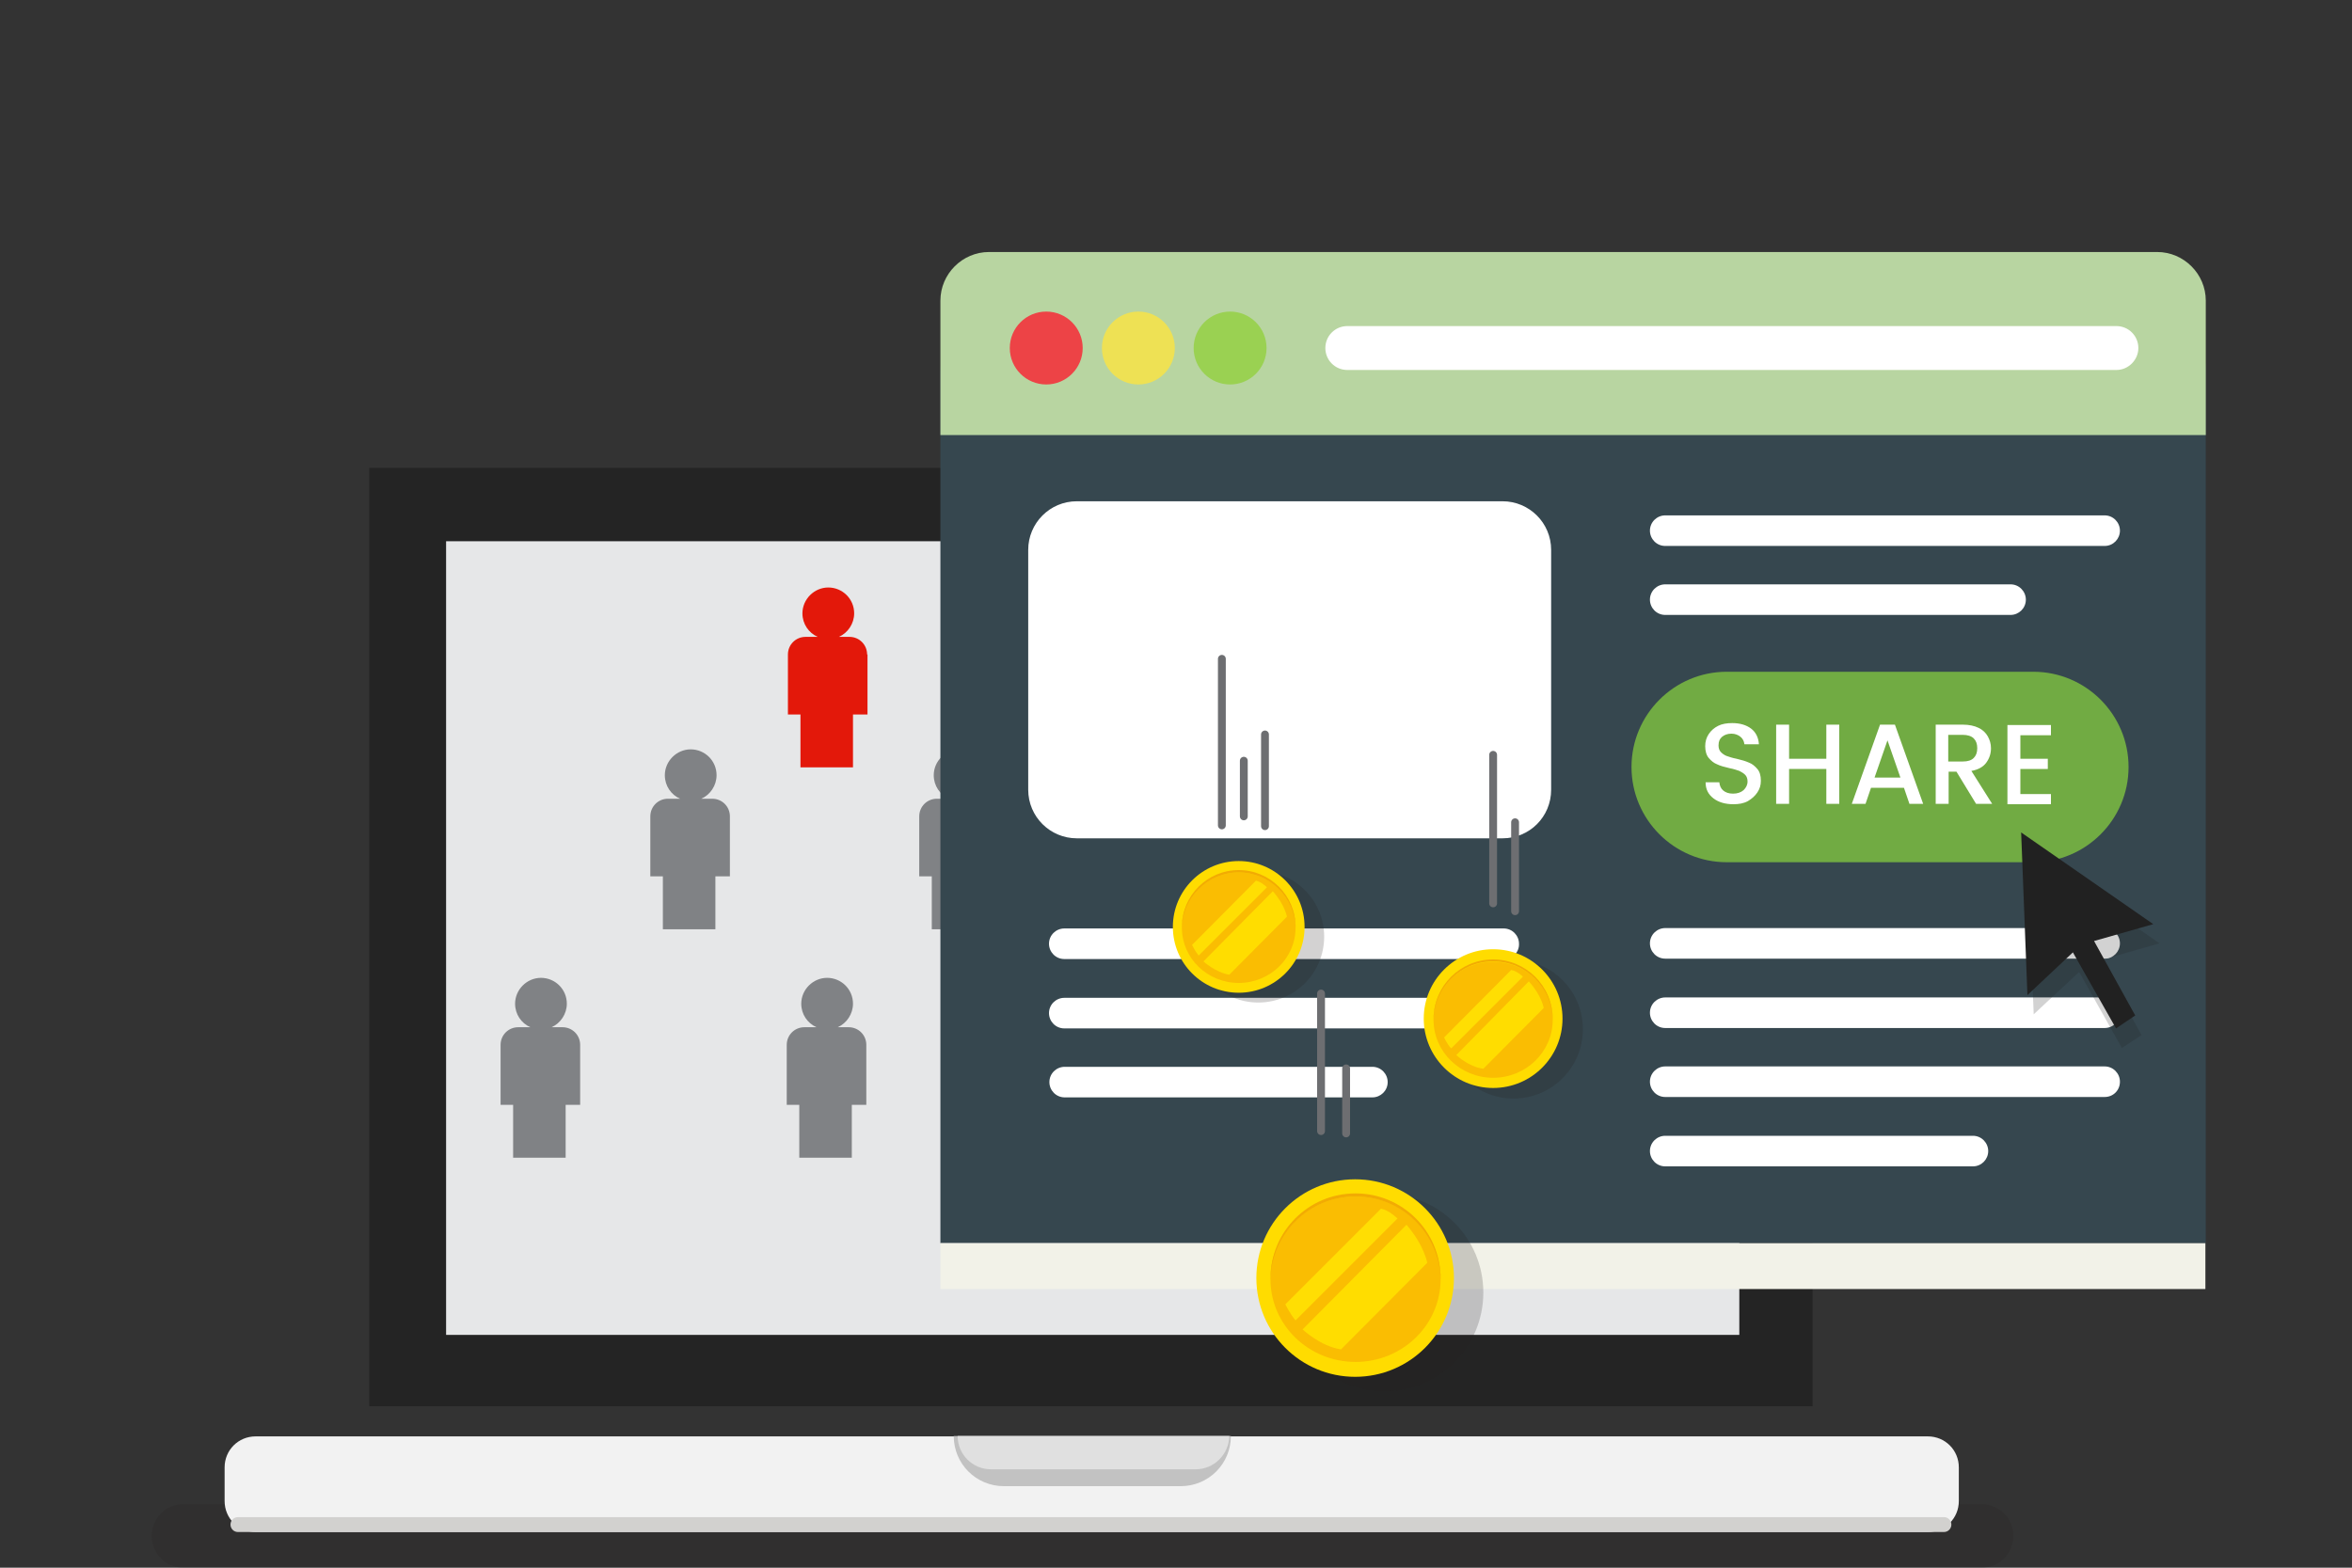 <?xml version="1.0" encoding="utf-8"?>
<!-- Generator: Adobe Illustrator 26.0.1, SVG Export Plug-In . SVG Version: 6.00 Build 0)  -->
<svg version="1.1" id="Layer_1" xmlns="http://www.w3.org/2000/svg" xmlns:xlink="http://www.w3.org/1999/xlink" x="0px" y="0px"
	 viewBox="0 0 600 400" style="enable-background:new 0 0 600 400;" xml:space="preserve">
<rect x="0" y="0" width="600" height="400" fill="#333333" stroke="none"/>
<style type="text/css">
	.st0{opacity:0.2;fill:#231F20;}
	.st1{fill:#242424;}
	.st2{fill:#E6E7E8;}
	.st3{fill:#F2F2F2;}
	.st4{fill:#D2D1CF;}
	.st5{fill:#C2C2C2;}
	.st6{fill:#E0E0E0;}
	.st7{fill:#808285;}
	.st8{fill:#E3180A;}
	.st9{fill:#36474F;}
	.st10{fill:#B8D5A1;}
	.st11{fill:#F2F2E8;}
	.st12{fill:#FFFFFF;}
	.st13{fill:#ED4346;}
	.st14{fill:#EEE154;}
	.st15{fill:#9AD152;}
	.st16{fill:#71AB43;}
	.st17{opacity:0.2;fill:#212121;}
	.st18{fill:#212121;}
	.st19{fill:none;stroke:#6D6E71;stroke-width:2;stroke-linecap:round;stroke-linejoin:round;stroke-miterlimit:10;}
	.st20{fill:#FFDC00;}
	.st21{fill:#FABD02;}
	.st22{fill:#F2AB03;}
	.st23{fill:#FFDE03;}
	.st24{fill:#FFDD00;}
</style>
<path class="st0" d="M505.5,400H46.8c-4.5,0-8.1-3.6-8.1-8.1v0c0-4.5,3.6-8.1,8.1-8.1h458.7c4.5,0,8.1,3.6,8.1,8.1v0
	C513.6,396.4,510,400,505.5,400z"/>
<rect x="94.2" y="119.4" class="st1" width="368.2" height="239.4"/>
<rect x="113.8" y="138.1" class="st2" width="329.9" height="202.5"/>
<path class="st3" d="M491.8,390.9H65.2c-4.4,0-7.9-3.5-7.9-7.9v-8.6c0-4.4,3.5-7.9,7.9-7.9h426.6c4.4,0,7.9,3.5,7.9,7.9v8.6
	C499.7,387.4,496.2,390.9,491.8,390.9z"/>
<path class="st4" d="M495.9,390.9H60.7c-1.1,0-1.9-0.9-1.9-1.9l0,0c0-1.1,0.9-1.9,1.9-1.9h435.2c1.1,0,1.9,0.9,1.9,1.9l0,0
	C497.8,390,497,390.9,495.9,390.9z"/>
<path class="st5" d="M301.2,379.2h-45.1c-7.1,0-12.8-5.7-12.8-12.8v0H314v0C314,373.5,308.3,379.2,301.2,379.2z"/>
<path class="st6" d="M305,374.9h-52.2c-4.7,0-8.5-3.8-8.5-8.5v0h69.3v0C313.5,371.1,309.7,374.9,305,374.9z"/>
<g>
	<path class="st7" d="M186.2,208.3c0-2.5-2-4.5-4.5-4.5h-2.8c2.3-1,3.9-3.4,3.9-6c0-3.7-3-6.6-6.6-6.6s-6.6,3-6.6,6.6
		c0,2.7,1.6,5,3.9,6h-3.1c-2.5,0-4.5,2-4.5,4.5v15.3h3.2v13.5h13.4v-13.5h3.7V208.3z"/>
	<path class="st7" d="M148,266.6c0-2.5-2-4.5-4.5-4.5h-2.8c2.3-1,3.9-3.4,3.9-6c0-3.7-3-6.6-6.6-6.6s-6.6,3-6.6,6.6
		c0,2.7,1.6,5,3.9,6h-3.1c-2.5,0-4.5,2-4.5,4.5v15.3h3.2v13.5h13.4v-13.5h3.7V266.6z"/>
	<path class="st7" d="M221,266.6c0-2.5-2-4.5-4.5-4.5h-2.8c2.3-1,3.9-3.4,3.9-6c0-3.7-3-6.6-6.6-6.6s-6.6,3-6.6,6.6
		c0,2.7,1.6,5,3.9,6h-3.1c-2.5,0-4.5,2-4.5,4.5v15.3h3.2v13.5h13.4v-13.5h3.7V266.6z"/>
	<path class="st7" d="M291.7,266.6c0-2.5-2-4.5-4.5-4.5h-2.8c2.3-1,3.9-3.4,3.9-6c0-3.7-3-6.6-6.6-6.6s-6.6,3-6.6,6.6
		c0,2.7,1.6,5,3.9,6h-3.1c-2.5,0-4.5,2-4.5,4.5v15.3h3.2v13.5H288v-13.5h3.7V266.6z"/>
	<path class="st7" d="M254.8,208.3c0-2.5-2-4.5-4.5-4.5h-2.8c2.3-1,3.9-3.4,3.9-6c0-3.7-3-6.6-6.6-6.6s-6.6,3-6.6,6.6
		c0,2.7,1.6,5,3.9,6H239c-2.5,0-4.5,2-4.5,4.5v15.3h3.2v13.5h13.4v-13.5h3.7V208.3z"/>
	<path class="st8" d="M221.2,167c0-2.5-2-4.5-4.5-4.5H214c2.3-1,3.9-3.4,3.9-6c0-3.7-3-6.6-6.6-6.6s-6.6,3-6.6,6.6
		c0,2.7,1.6,5,3.9,6h-3.1c-2.5,0-4.5,2-4.5,4.5v15.3h3.2v13.5h13.4v-13.5h3.7V167z"/>
</g>
<g>
	<path class="st9" d="M562.7,317.2H239.9V95.5c0-16.9,13.7-30.7,30.7-30.7H532c16.9,0,30.7,13.7,30.7,30.7V317.2z"/>
	<path class="st10" d="M562.6,111H239.9V76.7c0-6.8,5.6-12.4,12.4-12.4h298c6.8,0,12.4,5.6,12.4,12.4V111z"/>
	<rect x="239.9" y="317.2" class="st11" width="322.7" height="11.7"/>
	<path class="st12" d="M383.7,244.7H271.5c-2.2,0-3.9-1.8-3.9-3.9l0,0c0-2.2,1.8-3.9,3.9-3.9h112.1c2.2,0,3.9,1.8,3.9,3.9l0,0
		C387.6,242.9,385.9,244.7,383.7,244.7z"/>
	<path class="st12" d="M383.7,262.4H271.5c-2.2,0-3.9-1.8-3.9-3.9l0,0c0-2.2,1.8-3.9,3.9-3.9h112.1c2.2,0,3.9,1.8,3.9,3.9l0,0
		C387.6,260.6,385.9,262.4,383.7,262.4z"/>
	<path class="st12" d="M350.1,280h-78.5c-2.2,0-3.9-1.8-3.9-3.9l0,0c0-2.2,1.8-3.9,3.9-3.9h78.5c2.2,0,3.9,1.8,3.9,3.9l0,0
		C354,278.3,352.2,280,350.1,280z"/>
	<g>
		<path class="st12" d="M536.9,139.3H424.8c-2.2,0-3.9-1.8-3.9-3.9v0c0-2.2,1.8-3.9,3.9-3.9h112.1c2.2,0,3.9,1.8,3.9,3.9v0
			C540.8,137.5,539.1,139.3,536.9,139.3z"/>
		<path class="st12" d="M536.9,244.6H424.8c-2.2,0-3.9-1.8-3.9-3.9v0c0-2.2,1.8-3.9,3.9-3.9h112.1c2.2,0,3.9,1.8,3.9,3.9v0
			C540.8,242.8,539.1,244.6,536.9,244.6z"/>
		<path class="st12" d="M536.9,262.3H424.8c-2.2,0-3.9-1.8-3.9-3.9l0,0c0-2.2,1.8-3.9,3.9-3.9h112.1c2.2,0,3.9,1.8,3.9,3.9l0,0
			C540.8,260.5,539.1,262.3,536.9,262.3z"/>
		<path class="st12" d="M536.9,279.9H424.8c-2.2,0-3.9-1.8-3.9-3.9v0c0-2.2,1.8-3.9,3.9-3.9h112.1c2.2,0,3.9,1.8,3.9,3.9v0
			C540.8,278.2,539.1,279.9,536.9,279.9z"/>
		<path class="st12" d="M503.3,297.6h-78.5c-2.2,0-3.9-1.8-3.9-3.9l0,0c0-2.2,1.8-3.9,3.9-3.9h78.5c2.2,0,3.9,1.8,3.9,3.9l0,0
			C507.2,295.8,505.5,297.6,503.3,297.6z"/>
		<path class="st12" d="M512.9,156.9h-88.1c-2.2,0-3.9-1.8-3.9-3.9l0,0c0-2.2,1.8-3.9,3.9-3.9h88.1c2.2,0,3.9,1.8,3.9,3.9l0,0
			C516.8,155.2,515,156.9,512.9,156.9z"/>
	</g>
	<path class="st12" d="M383.3,213.9H274.7c-6.8,0-12.4-5.5-12.4-12.4v-61.2c0-6.8,5.5-12.4,12.4-12.4h108.6
		c6.8,0,12.4,5.5,12.4,12.4v61.2C395.7,208.4,390.2,213.9,383.3,213.9z"/>
	<circle class="st13" cx="266.9" cy="88.8" r="9.3"/>
	<circle class="st14" cx="290.4" cy="88.8" r="9.3"/>
	<circle class="st15" cx="313.8" cy="88.8" r="9.3"/>
	<path class="st12" d="M539.9,94.4H343.7c-3.1,0-5.6-2.5-5.6-5.6v0c0-3.1,2.5-5.6,5.6-5.6h196.2c3.1,0,5.6,2.5,5.6,5.6v0
		C545.5,91.8,543,94.4,539.9,94.4z"/>
	<g>
		<path class="st16" d="M518.7,220h-78.2c-13.4,0-24.3-10.9-24.3-24.3v0c0-13.4,10.9-24.3,24.3-24.3h78.2
			c13.4,0,24.3,10.9,24.3,24.3v0C543,209.1,532.1,220,518.7,220z"/>
		<g>
			<path class="st12" d="M448.3,202.2c-0.6,0.9-1.4,1.6-2.4,2.2c-1.1,0.6-2.3,0.8-3.7,0.8c-2.1,0-3.8-0.5-5.1-1.5
				c-1.3-1-2-2.3-2-4.1h3.5c0.1,0.9,0.4,1.6,1,2.1c0.6,0.5,1.4,0.8,2.5,0.8c1.1,0,2-0.3,2.7-0.9c0.6-0.6,1-1.3,1-2.2
				c0-0.7-0.2-1.3-0.6-1.7c-0.4-0.4-0.9-0.7-1.5-1c-0.6-0.2-1.4-0.5-2.5-0.7c-1.3-0.3-2.4-0.6-3.2-1c-0.8-0.3-1.5-0.9-2.1-1.6
				c-0.6-0.7-0.9-1.8-0.9-3c0-1.2,0.3-2.2,0.9-3.1c0.6-0.9,1.4-1.6,2.4-2.1c1-0.5,2.2-0.7,3.6-0.7c2,0,3.6,0.5,4.8,1.4
				c1.2,0.9,1.9,2.3,2,4h-3.7c-0.1-0.8-0.4-1.4-1-1.9c-0.6-0.5-1.4-0.8-2.3-0.8c-1,0-1.8,0.3-2.4,0.8c-0.6,0.5-0.9,1.2-0.9,2.2
				c0,0.7,0.2,1.3,0.6,1.7c0.4,0.4,0.9,0.8,1.5,1c0.6,0.2,1.4,0.5,2.5,0.7c1.3,0.3,2.3,0.6,3.2,1c0.8,0.3,1.5,0.9,2.1,1.6
				c0.6,0.7,0.9,1.7,0.9,3C449.2,200.4,448.9,201.3,448.3,202.2z"/>
			<path class="st12" d="M469.2,184.9v20.2h-3.3v-8.9h-9.5v8.9h-3.3v-20.2h3.3v8.7h9.5v-8.7H469.2z"/>
			<path class="st12" d="M485.7,201h-8.4l-1.4,4.1h-3.5l7.2-20.2h3.8l7.2,20.2h-3.5L485.7,201z M484.8,198.4l-3.3-9.5l-3.3,9.5
				H484.8z"/>
			<path class="st12" d="M504.1,205.1l-5-8.2h-2v8.2h-3.3v-20.2h7c1.5,0,2.9,0.3,3.9,0.8c1.1,0.5,1.9,1.3,2.4,2.2
				c0.5,0.9,0.8,1.9,0.8,3c0,1.4-0.4,2.6-1.2,3.7c-0.8,1.1-2.1,1.8-3.8,2.1l5.3,8.4H504.1z M497,194.3h3.7c1.3,0,2.2-0.3,2.8-0.9
				c0.6-0.6,0.9-1.4,0.9-2.5c0-1.1-0.3-1.9-0.9-2.5c-0.6-0.6-1.6-0.9-2.8-0.9H497V194.3z"/>
			<path class="st12" d="M515.4,187.5v6.1h7v2.6h-7v6.4h7.8v2.6h-11.1v-20.2h11.1v2.6H515.4z"/>
		</g>
	</g>
	<g>
		<polygon class="st17" points="517.2,217.3 518.8,258.8 530.4,248 541.3,267.4 546.3,264.1 535.8,245 550.9,240.7 		"/>
		<polygon class="st18" points="515.6,212.4 517.2,253.9 528.8,243 539.8,262.4 544.7,259.1 534.2,240.1 549.3,235.8 		"/>
	</g>
	<g>
		<line class="st19" x1="311.7" y1="168.1" x2="311.7" y2="210.6"/>
		<line class="st19" x1="317.3" y1="194.1" x2="317.3" y2="208.3"/>
		<line class="st19" x1="322.7" y1="187.4" x2="322.7" y2="210.8"/>
		<line class="st19" x1="380.9" y1="192.6" x2="380.9" y2="230.5"/>
		<line class="st19" x1="386.5" y1="209.8" x2="386.5" y2="232.5"/>
		<line class="st19" x1="337" y1="253.5" x2="337" y2="288.6"/>
		<line class="st19" x1="343.4" y1="272.6" x2="343.4" y2="289.2"/>
	</g>
	<g>
		<circle class="st0" cx="353.2" cy="329.8" r="25.2"/>
		<circle class="st20" cx="345.7" cy="326.1" r="25.2"/>
		<ellipse class="st21" cx="345.8" cy="326.4" rx="21.7" ry="21.1"/>
		<path class="st22" d="M345.8,305.3c11.9,0,21.5,9.5,21.7,21.3c0-0.1,0-0.3,0-0.4c0-12-9.7-21.7-21.7-21.7
			c-12,0-21.7,9.7-21.7,21.7c0,0.1,0,0.3,0,0.4C324.3,314.8,333.9,305.3,345.8,305.3z"/>
		<path class="st23" d="M327.9,332.8c0,0,1.2,2.5,2.6,4.1l26-26c0,0-2.1-2.1-4.2-2.5L327.9,332.8z"/>
		<path class="st24" d="M332.3,339.2c0,0,4.5,4.3,9.8,5.1l22-22.1c0,0-0.8-4.5-5.3-9.7L332.3,339.2z"/>
	</g>
	<g>
		<circle class="st0" cx="386.1" cy="262.6" r="17.7"/>
		<circle class="st20" cx="380.9" cy="259.9" r="17.7"/>
		<ellipse class="st21" cx="380.9" cy="260.2" rx="15.2" ry="14.8"/>
		<path class="st22" d="M380.9,245.3c8.3,0,15.1,6.7,15.2,15c0-0.1,0-0.2,0-0.3c0-8.4-6.8-15.2-15.2-15.2c-8.4,0-15.2,6.8-15.2,15.2
			c0,0.1,0,0.2,0,0.3C365.8,252,372.6,245.3,380.9,245.3z"/>
		<path class="st23" d="M368.4,264.7c0,0,0.8,1.8,1.8,2.8l18.3-18.3c0,0-1.5-1.5-3-1.7L368.4,264.7z"/>
		<path class="st24" d="M371.5,269.2c0,0,3.1,3,6.9,3.5l15.4-15.5c0,0-0.5-3.2-3.8-6.8L371.5,269.2z"/>
	</g>
	<g>
		<circle class="st0" cx="321" cy="239" r="16.8"/>
		<circle class="st20" cx="316" cy="236.5" r="16.8"/>
		<ellipse class="st21" cx="316" cy="236.7" rx="14.5" ry="14.1"/>
		<path class="st22" d="M316,222.6c7.9,0,14.4,6.4,14.5,14.2c0-0.1,0-0.2,0-0.3c0-8-6.5-14.5-14.5-14.5c-8,0-14.5,6.5-14.5,14.5
			c0,0.1,0,0.2,0,0.3C301.6,229,308.1,222.6,316,222.6z"/>
		<path class="st23" d="M304.1,241.1c0,0,0.8,1.7,1.7,2.7l17.4-17.4c0,0-1.4-1.4-2.8-1.7L304.1,241.1z"/>
		<path class="st24" d="M307,245.3c0,0,3,2.8,6.6,3.4l14.7-14.8c0,0-0.5-3-3.6-6.5L307,245.3z"/>
	</g>
</g>
</svg>
